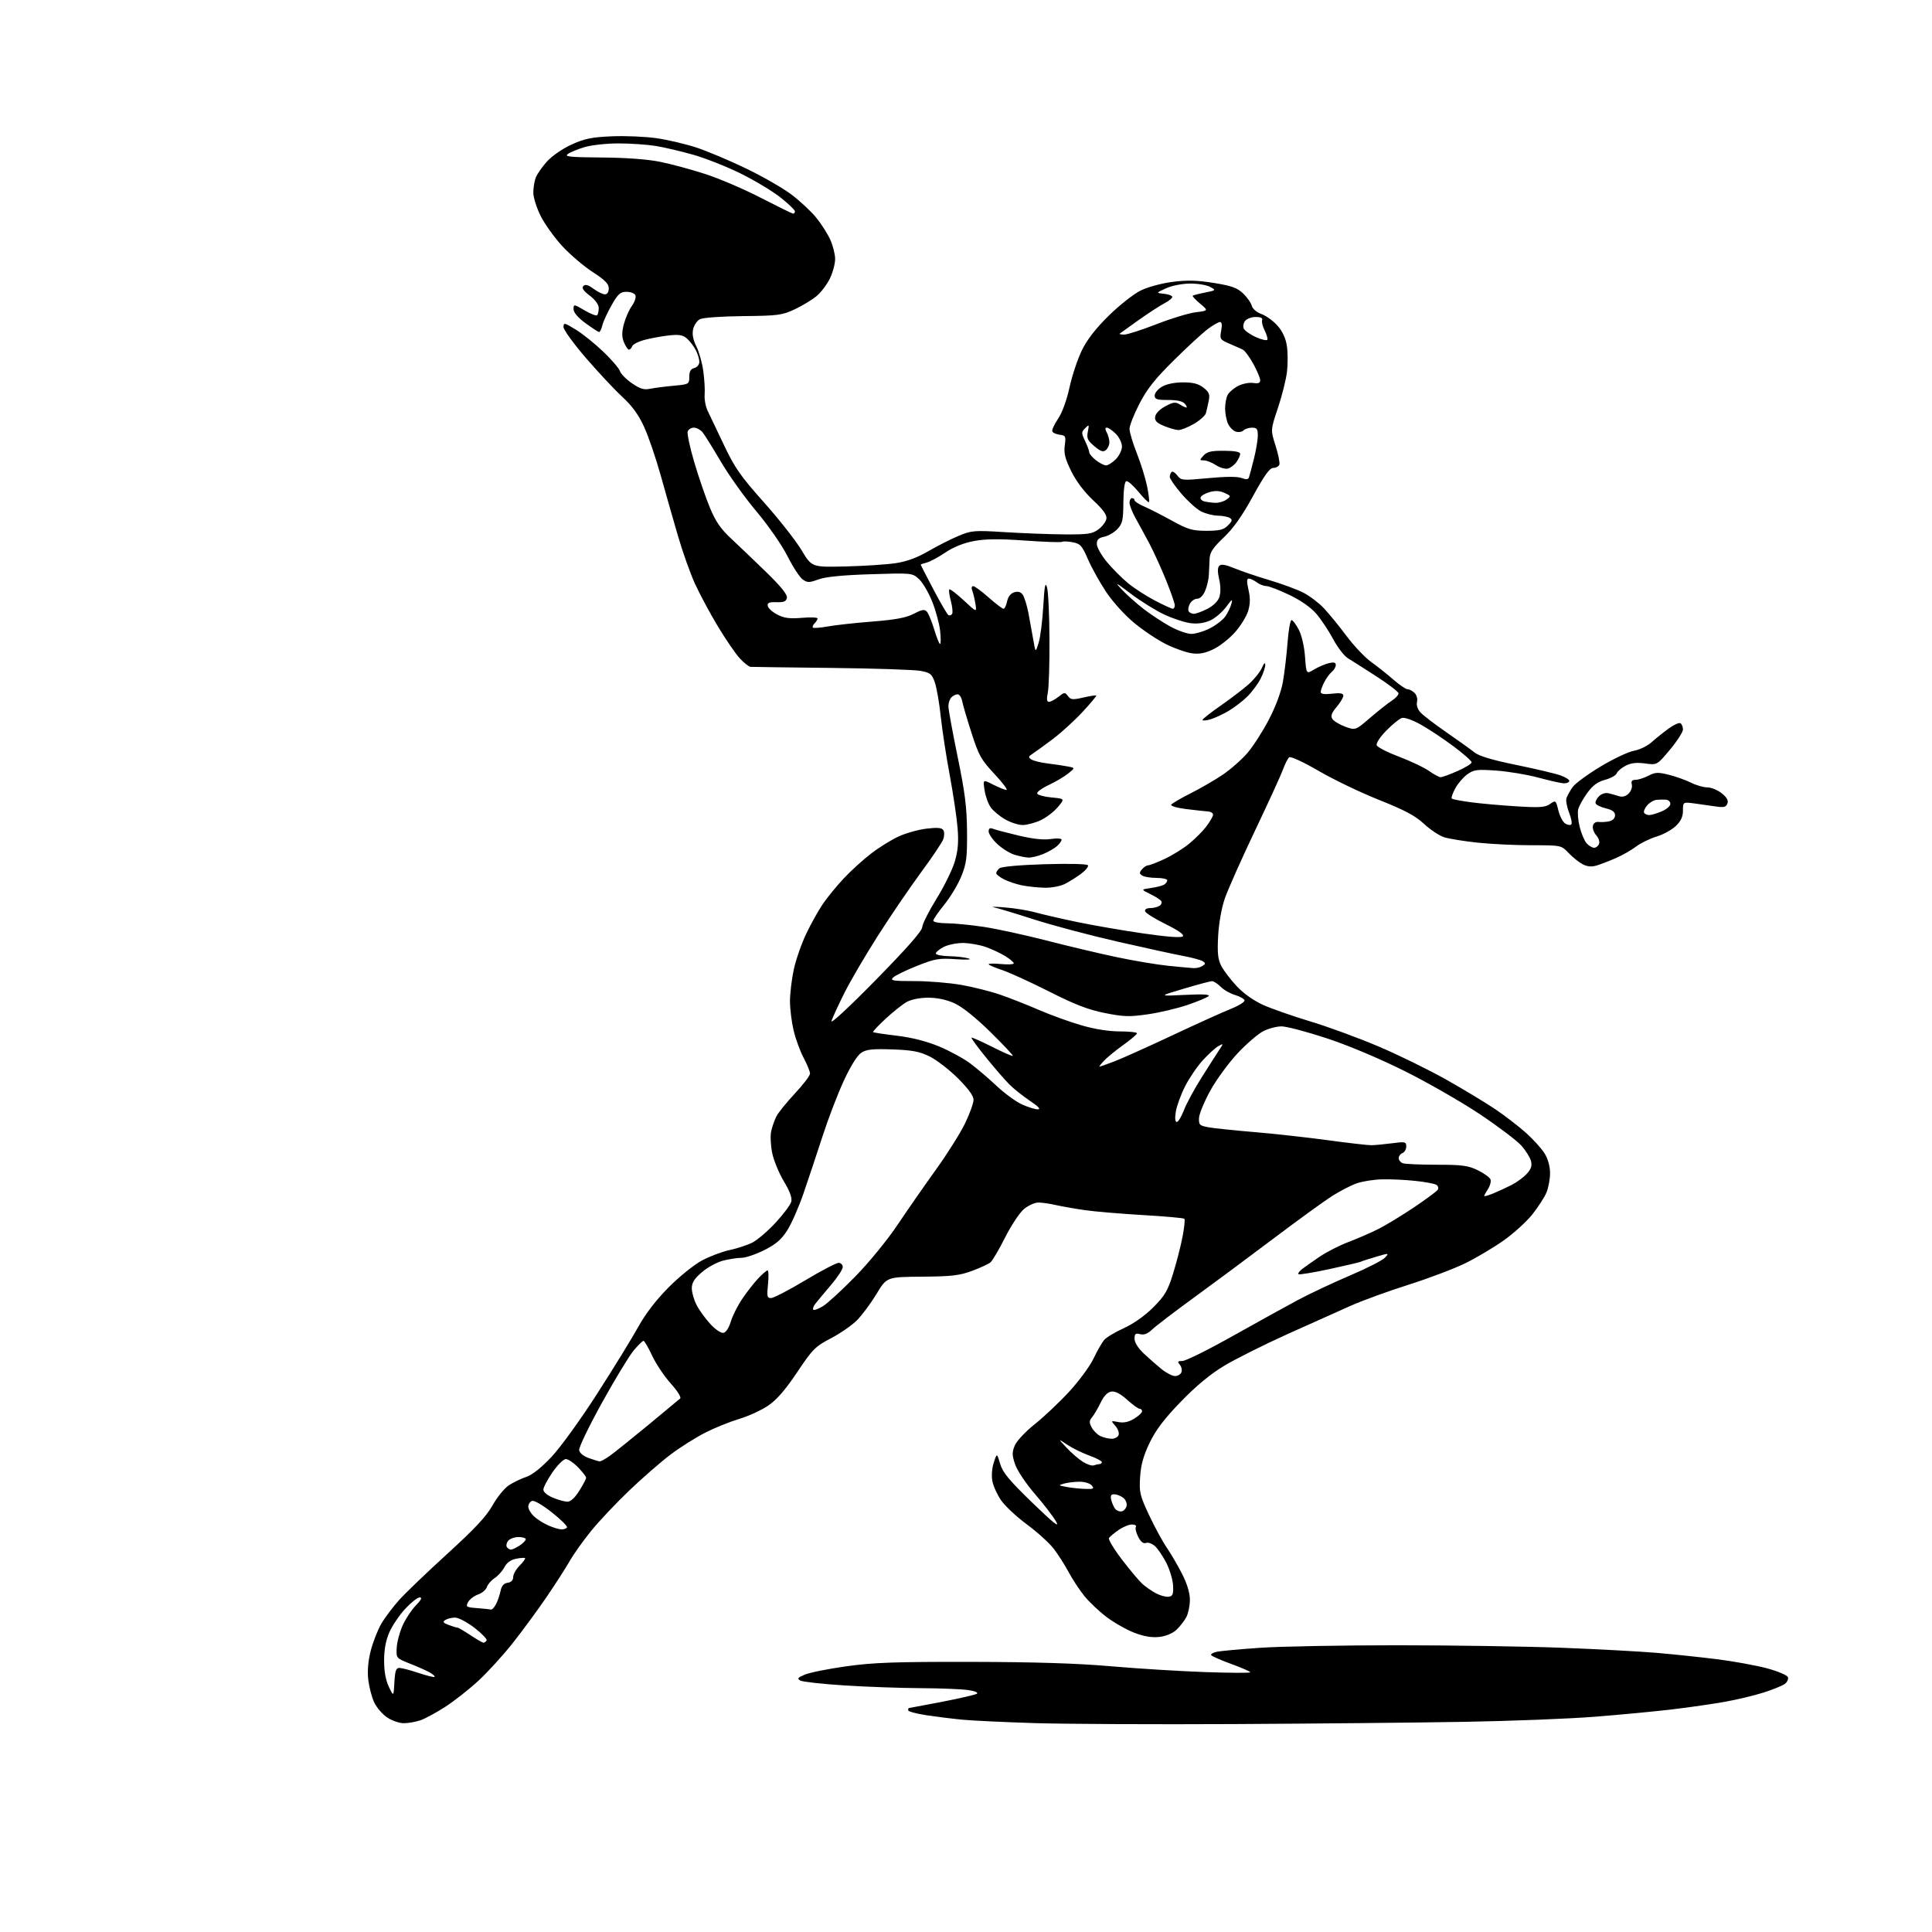 <?xml version="1.0" encoding="UTF-8" standalone="no"?>
<svg 
  version="1.1" 
  xmlns="http://www.w3.org/2000/svg" 
  xmlns:xlink="http://www.w3.org/1999/xlink" 
  xmlns:svg="http://www.w3.org/2000/svg"
  xmlns:rdf="http://www.w3.org/1999/02/22-rdf-syntax-ns#"
  xmlns:cc="http://creativecommons.org/ns#"
  xmlns:dc="http://purl.org/dc/elements/1.1/"
  viewBox="0 0 768 768"
  width="768"
  height="768"
>
<style>svg {background-color: white; }</style>"
<path stroke="none" fill="black" fill-rule="evenodd" d="M491.00,685.34C459.38,685.51 423.60,685.34 411.49,684.97C399.39,684.59 386.34,683.98 382.49,683.60C378.65,683.23 372.24,682.43 368.25,681.83C364.26,681.22 361.00,680.34 361.00,679.86C361.00,679.39 361.11,679.00 361.25,678.99C361.39,678.99 367.26,677.88 374.29,676.53C381.33,675.17 387.63,673.72 388.29,673.30C389.01,672.84 387.67,672.25 385.00,671.84C382.52,671.46 373.98,671.11 366.00,671.07C358.02,671.03 344.36,670.54 335.63,669.98C326.91,669.42 319.03,668.55 318.13,668.05C316.78,667.28 317.10,666.87 320.00,665.66C321.93,664.85 329.35,663.37 336.50,662.37C347.23,660.87 355.88,660.57 386.00,660.62C411.29,660.67 428.33,661.20 441.50,662.36C451.95,663.27 468.71,664.31 478.75,664.67C488.79,665.03 497.00,665.07 497.00,664.76C497.00,664.45 493.61,662.97 489.47,661.46C485.33,659.95 481.72,658.36 481.46,657.94C481.20,657.51 482.22,656.91 483.74,656.59C485.26,656.28 493.02,655.57 501.00,655.02C508.98,654.47 533.50,654.02 555.50,654.02C577.50,654.03 606.98,654.47 621.00,655.02C635.02,655.56 651.90,656.47 658.50,657.03C665.10,657.60 675.90,658.73 682.50,659.56C689.10,660.39 698.02,662.01 702.33,663.16C706.64,664.32 710.41,665.90 710.71,666.68C711.01,667.46 710.45,668.68 709.46,669.40C708.48,670.12 704.71,671.65 701.09,672.80C697.46,673.95 690.67,675.59 686.00,676.43C681.33,677.28 671.88,678.65 665.00,679.47C658.12,680.30 644.17,681.63 634.00,682.43C623.83,683.23 600.42,684.15 582.00,684.46C563.58,684.78 522.62,685.17 491.00,685.34zM160.50,685.00C158.74,685.00 155.77,683.97 153.90,682.71C152.03,681.46 149.72,678.78 148.76,676.76C147.81,674.74 146.75,670.69 146.40,667.76C145.99,664.23 146.32,660.31 147.38,656.15C148.27,652.70 150.16,647.88 151.59,645.44C153.01,643.01 156.23,638.74 158.73,635.95C161.23,633.17 169.86,624.91 177.89,617.59C188.80,607.65 193.34,602.79 195.80,598.39C197.61,595.15 200.54,591.56 202.30,590.41C204.06,589.26 207.16,587.77 209.18,587.10C211.51,586.34 215.20,583.41 219.21,579.16C222.77,575.38 230.78,564.31 237.42,553.96C243.94,543.81 251.26,531.90 253.69,527.50C256.56,522.30 260.78,516.80 265.74,511.79C269.99,507.50 275.89,502.74 279.04,501.06C282.15,499.40 287.13,497.53 290.10,496.90C293.07,496.27 297.11,494.94 299.08,493.94C301.05,492.95 305.21,489.38 308.33,486.02C311.44,482.65 314.24,478.89 314.55,477.66C314.93,476.16 313.96,473.52 311.60,469.60C309.67,466.40 307.59,461.34 306.97,458.37C306.36,455.39 306.16,451.51 306.55,449.73C306.93,447.95 307.87,445.27 308.64,443.77C309.40,442.27 312.72,438.16 316.02,434.64C319.31,431.12 322.00,427.58 322.00,426.77C322.00,425.96 320.86,423.15 319.46,420.52C318.06,417.89 316.27,412.98 315.47,409.62C314.68,406.25 314.03,401.02 314.03,398.00C314.03,394.98 314.70,389.36 315.51,385.53C316.32,381.69 318.54,375.28 320.44,371.28C322.34,367.28 325.36,361.87 327.15,359.26C328.94,356.64 332.68,352.08 335.45,349.13C338.23,346.17 343.08,341.76 346.24,339.33C349.40,336.89 354.35,333.81 357.25,332.49C360.15,331.16 365.15,329.77 368.36,329.39C372.70,328.88 374.41,329.04 375.01,330.02C375.46,330.74 375.42,332.40 374.92,333.70C374.43,335.01 370.47,340.90 366.12,346.79C361.78,352.68 354.13,363.90 349.14,371.72C344.14,379.54 338.07,389.89 335.66,394.72C333.24,399.55 330.93,404.57 330.52,405.88C330.10,407.25 337.59,400.31 348.14,389.55C360.51,376.94 366.53,370.10 366.60,368.56C366.65,367.32 369.21,362.22 372.29,357.25C375.37,352.28 378.64,345.59 379.57,342.40C380.83,338.06 381.11,334.66 380.65,329.04C380.31,324.89 378.89,315.43 377.51,308.00C376.12,300.57 374.53,290.14 373.96,284.81C373.40,279.48 372.35,273.41 371.62,271.31C370.44,267.91 369.84,267.41 365.90,266.68C363.48,266.23 347.55,265.70 330.50,265.51C313.45,265.32 298.97,265.13 298.33,265.08C297.69,265.04 295.79,263.54 294.12,261.75C292.45,259.96 288.51,254.22 285.37,249.00C282.23,243.78 278.14,236.15 276.27,232.06C274.40,227.97 271.36,219.42 269.51,213.06C267.65,206.70 264.57,195.88 262.65,189.00C260.73,182.12 257.75,173.43 256.04,169.69C253.83,164.86 251.28,161.35 247.31,157.69C244.22,154.83 237.72,147.88 232.85,142.23C227.98,136.58 224.00,131.07 224.00,129.99C224.00,128.17 224.38,128.25 228.91,131.04C231.61,132.70 236.51,136.64 239.79,139.78C243.08,142.93 246.06,146.40 246.42,147.50C246.77,148.60 248.91,150.78 251.18,152.34C254.40,154.57 255.96,155.05 258.39,154.55C260.10,154.20 264.31,153.66 267.75,153.34C273.89,152.78 274.00,152.71 274.00,149.79C274.00,147.65 274.56,146.67 276.00,146.29C277.13,145.99 278.00,144.93 278.00,143.83C278.00,142.77 277.37,140.68 276.60,139.20C275.83,137.71 274.29,135.66 273.16,134.65C271.57,133.20 270.06,132.91 266.31,133.29C263.66,133.56 259.33,134.33 256.68,134.99C254.03,135.65 251.62,136.82 251.32,137.60C251.03,138.37 250.44,139.00 250.01,139.00C249.59,139.00 248.71,137.70 248.05,136.12C247.15,133.94 247.13,132.18 247.99,128.87C248.61,126.47 250.03,123.23 251.14,121.68C252.25,120.13 252.91,118.22 252.61,117.43C252.31,116.64 250.75,116.00 249.10,116.00C246.58,116.00 245.70,116.78 243.15,121.25C241.50,124.14 239.84,127.74 239.47,129.25C239.09,130.76 238.49,131.99 238.14,131.98C237.79,131.96 235.36,130.38 232.75,128.47C229.72,126.24 228.00,124.23 228.00,122.90C228.00,120.85 228.09,120.86 232.37,123.37C234.77,124.78 237.02,125.65 237.37,125.30C237.72,124.95 238.00,123.67 238.00,122.45C238.00,121.09 236.63,119.19 234.42,117.50C231.85,115.55 231.14,114.46 231.91,113.69C232.68,112.92 233.83,113.24 235.95,114.81C237.58,116.01 239.61,117.00 240.46,117.00C241.41,117.00 242.00,116.10 242.00,114.64C242.00,112.84 240.49,111.30 235.62,108.15C232.11,105.88 226.70,101.28 223.59,97.92C220.48,94.56 216.60,89.17 214.97,85.94C213.34,82.70 212.00,78.50 212.00,76.59C212.00,74.69 212.43,72.00 212.96,70.62C213.48,69.24 215.50,66.34 217.44,64.19C219.46,61.97 223.67,59.06 227.24,57.44C232.38,55.11 235.24,54.53 243.24,54.18C248.60,53.96 256.63,54.30 261.08,54.95C265.53,55.60 272.62,57.27 276.84,58.65C281.05,60.04 289.90,63.76 296.50,66.94C303.10,70.11 311.25,74.79 314.62,77.34C317.98,79.88 322.38,83.98 324.39,86.44C326.41,88.89 328.93,92.84 330.01,95.20C331.08,97.57 331.97,101.05 331.98,102.93C331.99,104.82 331.06,108.30 329.92,110.66C328.78,113.02 326.42,116.16 324.67,117.64C322.93,119.11 319.02,121.49 316.00,122.91C310.90,125.31 309.39,125.51 295.36,125.66C286.71,125.75 279.35,126.28 278.19,126.90C277.07,127.50 275.87,129.30 275.52,130.91C275.09,132.88 275.51,135.09 276.81,137.67C277.87,139.78 279.11,144.20 279.57,147.50C280.02,150.80 280.27,155.02 280.11,156.87C279.95,158.73 280.50,161.65 281.33,163.37C282.17,165.09 285.09,171.22 287.83,177.00C292.07,185.96 294.39,189.28 303.65,199.66C309.62,206.35 316.34,214.90 318.60,218.66C322.69,225.50 322.69,225.50 336.10,225.17C343.47,224.99 352.43,224.41 356.00,223.88C360.45,223.21 364.55,221.71 369.00,219.12C372.57,217.04 377.97,214.31 381.00,213.04C386.20,210.86 387.19,210.78 399.50,211.54C406.65,211.99 417.31,212.39 423.18,212.43C432.53,212.49 434.21,212.24 436.68,210.40C438.23,209.24 439.64,207.35 439.82,206.18C440.04,204.68 438.51,202.56 434.55,198.87C431.04,195.60 427.81,191.32 425.85,187.34C423.40,182.37 422.85,180.17 423.26,177.07C423.76,173.40 423.61,173.09 421.22,172.81C419.81,172.64 418.50,172.02 418.30,171.43C418.11,170.84 419.15,168.59 420.62,166.43C422.23,164.06 424.03,159.11 425.15,154.00C426.17,149.32 428.39,142.67 430.08,139.21C432.18,134.94 435.62,130.51 440.81,125.42C445.01,121.30 450.71,116.82 453.47,115.47C456.31,114.08 461.85,112.59 466.17,112.04C471.93,111.31 476.00,111.42 482.56,112.48C489.62,113.62 491.83,114.42 494.18,116.67C495.77,118.20 497.31,120.39 497.60,121.54C497.91,122.77 499.52,124.15 501.50,124.86C503.35,125.53 506.21,127.62 507.86,129.50C509.83,131.73 511.11,134.52 511.56,137.55C511.94,140.10 511.96,144.70 511.60,147.79C511.23,150.87 509.61,157.34 508.00,162.16C505.06,170.93 505.06,170.93 507.06,177.18C508.15,180.61 508.83,184.00 508.56,184.71C508.29,185.42 507.20,186.00 506.14,186.00C504.72,186.00 502.60,188.96 498.06,197.25C493.75,205.12 490.26,210.05 486.45,213.66C482.15,217.74 480.96,219.54 480.83,222.16C480.73,224.00 480.60,226.86 480.54,228.53C480.48,230.19 479.83,233.01 479.09,234.78C478.27,236.76 477.05,238.00 475.91,238.00C474.90,238.00 473.58,238.91 472.99,240.02C472.39,241.13 472.18,242.48 472.51,243.02C472.85,243.56 473.78,244.00 474.60,244.00C475.41,244.00 477.82,243.11 479.95,242.03C482.31,240.82 484.17,238.99 484.72,237.33C485.28,235.65 485.25,232.94 484.64,230.28C483.96,227.31 483.98,225.62 484.71,224.89C485.44,224.16 487.22,224.45 490.63,225.87C493.31,226.99 499.55,229.11 504.50,230.58C509.45,232.05 515.52,234.28 518.00,235.54C520.48,236.80 524.14,239.55 526.15,241.66C528.16,243.77 532.23,248.74 535.18,252.70C538.13,256.65 542.56,261.34 545.02,263.11C547.49,264.88 551.48,268.05 553.89,270.16C556.31,272.27 558.86,274.00 559.57,274.00C560.28,274.00 561.52,274.67 562.34,275.48C563.16,276.30 563.58,277.88 563.29,279.02C562.97,280.24 563.50,281.91 564.62,283.16C565.66,284.31 570.33,287.90 575.00,291.12C579.67,294.35 584.69,297.94 586.14,299.11C587.94,300.55 593.21,302.13 602.64,304.05C610.26,305.61 618.22,307.49 620.32,308.23C622.43,308.97 624.00,310.01 623.82,310.54C623.65,311.07 622.60,311.45 621.50,311.38C620.40,311.32 615.90,310.29 611.50,309.11C607.10,307.92 599.61,306.67 594.85,306.33C587.13,305.78 585.89,305.94 583.30,307.79C581.70,308.93 579.54,311.45 578.49,313.39C577.44,315.33 576.82,317.15 577.10,317.44C577.39,317.72 580.74,318.38 584.56,318.89C588.38,319.41 596.53,320.14 602.68,320.52C612.10,321.10 614.22,320.96 616.16,319.60C618.41,318.02 618.47,318.07 619.47,322.15C620.04,324.44 621.27,326.79 622.20,327.37C623.14,327.95 624.22,328.11 624.61,327.73C625.00,327.34 624.59,325.19 623.71,322.95C622.83,320.71 622.38,318.11 622.72,317.19C623.05,316.26 624.13,314.34 625.11,312.92C626.09,311.50 631.08,307.82 636.20,304.74C641.31,301.66 647.30,298.83 649.50,298.45C651.70,298.07 654.85,296.55 656.50,295.07C658.15,293.59 661.19,291.15 663.26,289.64C665.32,288.13 667.46,287.17 668.01,287.50C668.55,287.84 669.00,288.95 669.00,289.97C669.00,290.99 666.68,294.60 663.85,297.99C658.70,304.15 658.70,304.15 653.96,303.49C650.57,303.03 648.35,303.28 646.23,304.38C644.58,305.23 642.99,306.59 642.67,307.41C642.36,308.23 640.27,309.39 638.02,309.99C635.05,310.79 633.13,312.21 630.94,315.24C629.29,317.51 627.68,320.43 627.36,321.71C627.04,322.99 627.31,326.17 627.96,328.77C628.62,331.37 629.86,334.29 630.73,335.25C631.60,336.21 632.93,337.00 633.69,337.00C634.44,337.00 635.33,336.31 635.65,335.46C635.98,334.62 635.47,333.08 634.53,332.04C633.59,331.00 632.99,329.33 633.20,328.32C633.43,327.19 634.32,326.59 635.54,326.74C636.62,326.87 638.51,326.75 639.75,326.47C641.11,326.16 642.00,325.21 642.00,324.08C642.00,322.74 640.95,321.95 638.33,321.33C636.31,320.85 634.49,319.96 634.28,319.35C634.08,318.73 634.68,317.47 635.61,316.53C636.60,315.54 638.19,315.04 639.41,315.33C640.56,315.61 642.45,316.13 643.60,316.50C644.96,316.92 646.31,316.55 647.43,315.43C648.38,314.48 648.94,312.87 648.67,311.85C648.32,310.52 648.73,310.00 650.14,310.00C651.22,310.00 653.52,309.26 655.26,308.37C658.00,306.95 659.09,306.90 663.46,308.00C666.23,308.70 670.17,310.11 672.21,311.13C674.25,312.16 677.18,313.00 678.71,313.00C680.24,313.01 682.81,314.06 684.42,315.35C686.46,316.98 687.14,318.20 686.67,319.43C686.13,320.81 685.22,321.06 682.25,320.61C680.19,320.31 676.36,319.77 673.75,319.41C669.00,318.77 669.00,318.77 669.00,322.20C669.00,324.67 668.20,326.40 666.14,328.37C664.56,329.88 661.12,331.76 658.48,332.56C655.85,333.35 652.21,335.13 650.39,336.51C648.58,337.90 644.93,339.97 642.30,341.12C639.66,342.27 636.21,343.60 634.63,344.07C632.66,344.66 630.94,344.50 629.13,343.55C627.68,342.80 625.18,340.79 623.56,339.09C620.63,336.00 620.63,336.00 608.77,336.00C602.25,336.00 592.55,335.53 587.21,334.95C581.87,334.38 575.95,333.42 574.06,332.81C572.16,332.21 568.56,329.82 566.06,327.49C562.57,324.26 558.37,322.03 548.23,317.99C540.93,315.09 530.13,309.91 524.23,306.47C518.01,302.86 513.07,300.58 512.47,301.05C511.91,301.50 510.84,303.59 510.09,305.69C509.35,307.78 504.32,318.77 498.93,330.09C493.54,341.42 488.13,353.57 486.91,357.09C485.58,360.93 484.51,366.93 484.23,372.08C483.87,378.90 484.12,381.34 485.49,383.99C486.44,385.82 489.20,389.44 491.62,392.03C494.34,394.93 498.38,397.79 502.15,399.49C505.51,401.00 514.03,403.97 521.08,406.10C528.12,408.22 540.32,412.71 548.19,416.07C556.06,419.42 568.12,425.34 574.99,429.21C581.85,433.09 590.63,438.39 594.49,440.99C598.34,443.60 603.84,447.84 606.70,450.41C609.55,452.98 612.85,456.64 614.03,458.55C615.35,460.69 616.17,463.66 616.17,466.34C616.17,468.72 615.52,472.20 614.73,474.08C613.93,475.96 611.42,479.85 609.14,482.73C606.86,485.60 601.73,490.27 597.74,493.09C593.76,495.92 586.90,499.99 582.50,502.15C578.10,504.31 567.98,508.14 560.00,510.67C552.02,513.19 541.67,516.96 537.00,519.03C532.33,521.10 520.89,526.23 511.59,530.42C502.29,534.62 491.02,540.27 486.54,542.98C481.08,546.27 475.42,550.97 469.38,557.21C462.81,564.00 459.45,568.43 457.00,573.52C454.54,578.63 453.53,582.27 453.21,587.13C452.82,593.22 453.11,594.44 456.79,602.30C459.00,607.00 462.16,612.82 463.82,615.24C465.48,617.66 468.23,622.36 469.92,625.69C471.90,629.58 473.00,633.24 473.00,635.92C473.00,638.22 472.37,641.31 471.60,642.80C470.82,644.28 469.05,646.56 467.66,647.87C466.10,649.32 463.47,650.41 460.81,650.71C457.88,651.03 454.74,650.51 451.00,649.08C447.98,647.93 443.02,645.14 440.00,642.88C436.98,640.61 432.93,636.79 431.00,634.38C429.07,631.97 426.25,627.67 424.73,624.82C423.20,621.97 420.54,617.80 418.81,615.57C417.08,613.33 412.32,609.02 408.23,606.00C404.14,602.98 399.53,598.67 397.98,596.44C396.43,594.20 394.85,590.74 394.48,588.75C394.08,586.64 394.32,583.56 395.05,581.35C396.30,577.57 396.30,577.57 397.57,581.88C398.60,585.35 401.12,588.40 410.37,597.35C418.74,605.45 421.33,607.51 419.84,604.89C418.72,602.91 414.92,597.96 411.41,593.89C407.86,589.79 404.36,584.57 403.54,582.15C402.28,578.46 402.26,577.32 403.40,574.59C404.15,572.79 407.64,569.07 411.35,566.12C414.99,563.22 421.14,557.41 425.02,553.20C428.90,548.99 433.26,543.06 434.71,540.02C436.16,536.98 438.05,533.67 438.92,532.65C439.79,531.63 443.31,529.52 446.75,527.96C450.60,526.21 455.09,523.04 458.41,519.72C463.02,515.11 464.17,513.16 466.28,506.41C467.63,502.06 469.33,495.47 470.05,491.76C470.77,488.06 471.11,484.78 470.81,484.48C470.51,484.18 463.12,483.51 454.38,483.01C445.65,482.50 435.23,481.62 431.23,481.05C427.24,480.47 422.06,479.56 419.73,479.03C417.40,478.49 414.30,478.04 412.83,478.02C411.36,478.01 408.74,479.19 407.02,480.64C405.29,482.09 401.92,487.18 399.53,491.94C397.13,496.71 394.53,501.15 393.73,501.81C392.93,502.47 389.63,504.00 386.39,505.20C381.44,507.04 378.26,507.41 366.50,507.50C352.50,507.61 352.50,507.61 348.42,514.37C346.18,518.08 342.69,522.78 340.67,524.81C338.66,526.84 333.98,530.08 330.29,532.00C324.09,535.23 323.05,536.27 316.87,545.50C312.14,552.56 308.76,556.45 305.34,558.77C302.68,560.57 297.52,562.94 293.87,564.03C290.23,565.12 284.15,567.57 280.37,569.49C276.59,571.40 270.37,575.33 266.54,578.22C262.71,581.11 255.34,587.53 250.15,592.49C244.97,597.44 238.16,604.65 235.03,608.50C231.90,612.35 228.06,617.75 226.49,620.50C224.93,623.25 220.73,629.77 217.16,635.00C213.58,640.23 207.56,648.43 203.76,653.22C199.97,658.02 193.86,664.72 190.18,668.12C186.51,671.51 180.57,676.18 177.00,678.49C173.43,680.80 168.97,683.21 167.10,683.85C165.23,684.48 162.26,685.00 160.50,685.00zM156.78,668.75C157.04,664.12 157.43,663.00 158.80,663.02C159.73,663.04 163.16,663.94 166.41,665.03C169.67,666.12 172.52,666.82 172.75,666.58C172.98,666.35 172.12,665.56 170.84,664.83C169.55,664.10 166.03,662.53 163.00,661.34C157.53,659.18 157.50,659.15 157.69,655.13C157.79,652.90 158.82,648.93 159.99,646.29C161.15,643.66 163.52,640.04 165.25,638.25C167.46,635.97 167.93,635.00 166.82,635.00C165.96,635.00 163.38,637.04 161.08,639.53C158.78,642.02 155.96,646.18 154.81,648.78C153.39,651.97 152.70,655.61 152.69,660.00C152.68,664.34 153.30,667.83 154.56,670.50C156.46,674.50 156.46,674.50 156.78,668.75zM192.19,653.00C192.57,653.00 193.13,652.60 193.43,652.11C193.73,651.63 191.58,649.38 188.65,647.11C185.71,644.85 182.23,643.01 180.91,643.02C179.58,643.02 177.84,643.45 177.03,643.96C175.86,644.70 176.12,645.10 178.35,645.94C179.88,646.52 181.44,647.00 181.82,647.00C182.19,647.01 184.53,648.35 187.00,650.00C189.47,651.65 191.81,652.99 192.19,653.00zM195.21,639.82C195.61,639.92 196.47,638.99 197.14,637.75C197.80,636.51 198.62,634.15 198.96,632.50C199.39,630.41 200.24,629.40 201.79,629.18C203.22,628.97 204.00,628.16 204.00,626.88C204.00,625.80 205.15,623.76 206.56,622.35C207.97,620.94 208.94,619.61 208.72,619.39C208.50,619.17 206.88,619.27 205.12,619.63C203.03,620.04 201.43,621.21 200.51,622.99C199.73,624.48 197.99,626.43 196.63,627.32C195.27,628.22 193.87,629.82 193.53,630.89C193.20,631.96 191.62,633.28 190.04,633.84C188.45,634.39 186.67,635.75 186.07,636.87C185.06,638.75 185.32,638.92 189.74,639.26C192.36,639.47 194.82,639.72 195.21,639.82zM464.50,634.73C466.17,634.54 466.47,633.83 466.32,630.36C466.22,628.08 465.03,624.03 463.68,621.36C462.32,618.69 460.28,615.66 459.15,614.63C458.01,613.60 456.39,613.02 455.55,613.34C454.52,613.74 453.50,612.93 452.47,610.94C451.62,609.29 451.19,607.50 451.52,606.97C451.85,606.44 451.15,606.00 449.96,606.00C448.78,606.00 446.39,606.99 444.65,608.20C442.92,609.41 441.20,610.84 440.84,611.37C440.47,611.91 442.78,615.75 445.97,619.92C449.16,624.09 452.83,628.46 454.13,629.63C455.43,630.80 457.85,632.48 459.50,633.36C461.15,634.24 463.40,634.86 464.50,634.73zM203.09,616.00C203.63,616.00 205.18,615.27 206.54,614.38C207.89,613.50 209.00,612.37 209.00,611.88C209.00,611.40 207.71,611.00 206.12,611.00C204.54,611.00 202.70,611.66 202.04,612.46C201.37,613.26 201.12,614.38 201.47,614.96C201.83,615.53 202.56,616.00 203.09,616.00zM223.19,607.96C224.12,607.98 225.11,607.63 225.39,607.18C225.66,606.73 222.98,604.05 219.41,601.23C215.61,598.22 212.32,596.32 211.46,596.65C210.66,596.96 210.00,597.99 210.00,598.93C210.00,599.88 211.02,601.61 212.26,602.77C213.50,603.94 216.09,605.57 218.01,606.41C219.93,607.24 222.26,607.94 223.19,607.96zM445.90,600.78C446.77,600.61 447.64,599.61 447.85,598.55C448.05,597.50 447.41,596.04 446.42,595.32C445.43,594.59 443.85,594.00 442.90,594.00C441.63,594.00 441.33,594.58 441.74,596.25C442.04,597.49 442.74,599.08 443.30,599.79C443.86,600.50 445.03,600.95 445.90,600.78zM225.50,596.95C226.80,596.98 228.46,595.48 230.25,592.64C231.76,590.25 233.00,587.91 233.00,587.44C233.00,586.98 231.56,585.11 229.80,583.30C228.05,581.48 225.85,580.00 224.93,580.00C224.00,580.00 221.61,582.37 219.62,585.26C217.63,588.15 216.00,591.25 216.00,592.15C216.00,593.10 217.58,594.44 219.75,595.34C221.81,596.20 224.40,596.92 225.50,596.95zM431.37,591.87C434.71,591.98 435.07,591.79 434.00,590.50C433.31,589.66 431.15,589.01 429.13,589.01C427.13,589.02 424.38,589.35 423.00,589.74C420.62,590.41 420.67,590.48 424.00,591.09C425.93,591.45 429.24,591.80 431.37,591.87zM434.83,582.50C435.56,582.23 436.58,582.00 437.08,582.00C437.59,582.00 438.00,581.64 438.00,581.20C438.00,580.76 435.74,579.58 432.98,578.59C430.22,577.60 426.28,575.66 424.23,574.29C420.50,571.79 420.50,571.79 424.00,575.52C425.93,577.57 428.85,580.09 430.50,581.12C432.15,582.16 434.10,582.78 434.83,582.50zM238.35,580.92C238.81,580.97 240.61,579.99 242.35,578.76C244.08,577.53 250.90,572.06 257.50,566.62C264.10,561.17 269.90,556.35 270.39,555.91C270.89,555.47 269.21,552.80 266.61,549.92C264.04,547.06 260.72,542.09 259.22,538.87C257.72,535.65 256.19,533.02 255.81,533.01C255.43,533.00 253.66,534.73 251.88,536.85C250.11,538.96 244.45,548.30 239.30,557.60C234.16,566.89 230.07,575.36 230.22,576.42C230.39,577.57 231.88,578.83 234.00,579.59C235.93,580.28 237.88,580.88 238.35,580.92zM441.78,571.93C443.04,571.97 444.33,571.31 444.65,570.46C444.98,569.62 444.40,567.97 443.37,566.81C441.51,564.70 441.51,564.70 444.58,565.29C446.70,565.70 448.66,565.28 450.83,563.96C452.57,562.90 454.00,561.57 454.00,561.01C454.00,560.46 453.55,560.00 453.00,560.00C452.45,560.00 450.22,558.39 448.05,556.42C445.41,554.04 443.32,552.96 441.80,553.17C440.25,553.39 438.84,554.85 437.50,557.62C436.40,559.88 434.87,562.48 434.10,563.40C432.95,564.77 432.93,565.49 433.96,567.43C434.66,568.73 436.19,570.26 437.36,570.83C438.54,571.40 440.53,571.90 441.78,571.93zM467.11,547.00C468.18,547.00 469.32,546.32 469.64,545.49C469.96,544.66 469.67,543.31 468.99,542.49C467.96,541.24 468.13,541.00 470.06,541.00C471.33,541.00 480.27,536.56 489.93,531.14C499.59,525.72 511.32,519.24 516.00,516.74C520.67,514.24 529.98,509.87 536.67,507.02C543.36,504.17 549.61,500.98 550.56,499.93C552.26,498.06 552.19,498.05 546.90,499.62C543.93,500.49 541.23,501.37 540.91,501.57C540.58,501.76 535.00,503.07 528.50,504.48C522.01,505.88 516.46,506.79 516.17,506.51C515.88,506.22 516.51,505.31 517.57,504.49C518.63,503.68 521.79,501.45 524.59,499.55C527.40,497.65 532.59,495.01 536.13,493.68C539.67,492.34 545.03,490.01 548.04,488.48C551.04,486.96 557.40,483.09 562.18,479.88C566.95,476.67 571.17,473.54 571.55,472.91C571.94,472.29 571.67,471.41 570.96,470.97C570.24,470.53 566.47,469.83 562.58,469.42C558.68,469.00 552.78,468.72 549.46,468.80C546.15,468.88 541.55,469.60 539.26,470.41C536.97,471.22 532.53,473.52 529.39,475.53C526.26,477.53 515.84,485.10 506.23,492.34C496.63,499.58 482.44,510.12 474.68,515.76C466.93,521.40 459.44,527.12 458.03,528.47C456.24,530.19 454.78,530.76 453.23,530.35C451.38,529.87 451.00,530.18 451.00,532.18C451.00,533.68 452.43,535.93 454.75,538.12C456.81,540.06 460.00,542.85 461.83,544.32C463.66,545.79 466.03,547.00 467.11,547.00zM287.60,529.83C288.58,529.64 289.79,527.78 290.49,525.40C291.16,523.14 293.18,519.09 295.00,516.40C296.81,513.70 299.66,510.04 301.34,508.25C303.02,506.46 304.72,505.00 305.12,505.00C305.53,505.00 305.60,507.48 305.29,510.50C304.79,515.33 304.94,516.00 306.51,516.00C307.49,516.00 313.56,512.85 320.00,509.00C326.44,505.15 332.45,502.00 333.35,502.00C334.26,502.00 335.00,502.75 335.00,503.67C335.00,504.59 332.86,507.85 330.24,510.92C327.62,513.99 324.86,517.30 324.10,518.27C323.34,519.25 322.98,520.31 323.30,520.64C323.63,520.96 325.38,520.31 327.20,519.18C329.01,518.06 334.82,512.72 340.09,507.32C345.45,501.84 352.79,492.86 356.71,487.00C360.58,481.23 367.46,471.32 372.01,465.00C376.56,458.68 381.79,450.36 383.64,446.53C385.49,442.69 387.00,438.49 387.00,437.19C387.00,435.61 384.91,432.74 380.75,428.60C377.31,425.18 372.25,421.28 369.50,419.94C365.48,417.98 362.59,417.43 354.72,417.16C346.82,416.88 344.44,417.14 342.37,418.49C340.78,419.53 338.14,423.76 335.45,429.55C333.06,434.70 329.24,444.67 326.96,451.71C324.68,458.74 321.27,468.97 319.39,474.43C317.52,479.89 314.60,486.51 312.91,489.14C310.58,492.78 308.39,494.65 303.76,496.96C300.42,498.63 296.38,500.00 294.78,500.00C293.19,500.00 289.91,500.50 287.50,501.10C285.09,501.71 281.29,503.77 279.06,505.68C276.01,508.29 275.00,509.89 275.00,512.12C275.00,513.75 275.86,516.75 276.92,518.79C277.97,520.83 280.43,524.22 282.38,526.33C284.39,528.51 286.64,530.02 287.60,529.83zM593.75,474.34C595.81,473.48 599.08,471.97 601.00,470.98C602.92,470.00 605.57,468.05 606.87,466.65C608.62,464.78 609.08,463.45 608.61,461.57C608.26,460.18 606.56,457.43 604.83,455.46C603.11,453.50 595.65,447.85 588.26,442.91C580.88,437.98 567.28,430.19 558.05,425.61C547.96,420.60 535.63,415.43 527.11,412.64C519.33,410.09 511.37,408.00 509.44,408.00C507.50,408.00 504.23,408.86 502.16,409.92C500.09,410.98 495.49,414.94 491.95,418.72C488.40,422.51 483.53,429.17 481.12,433.53C478.72,437.89 476.69,442.80 476.62,444.44C476.51,447.16 476.85,447.48 480.50,448.13C482.70,448.52 490.80,449.37 498.50,450.01C506.20,450.65 519.25,452.09 527.50,453.21C535.75,454.33 543.62,455.24 545.00,455.24C546.38,455.24 550.09,454.89 553.25,454.48C558.61,453.77 559.00,453.86 559.00,455.75C559.00,456.87 558.33,458.05 557.50,458.36C556.67,458.68 556.00,459.58 556.00,460.36C556.00,461.15 556.71,462.06 557.58,462.39C558.45,462.73 564.51,463.00 571.06,463.00C581.24,463.00 583.59,463.31 587.44,465.18C589.90,466.38 592.18,468.02 592.49,468.82C592.79,469.62 592.36,471.33 591.52,472.61C590.69,473.88 590.00,475.15 590.00,475.41C590.00,475.68 591.69,475.20 593.75,474.34zM467.79,446.00C468.36,446.00 469.64,443.90 470.62,441.34C471.59,438.77 474.69,433.04 477.49,428.59C480.29,424.14 483.45,419.20 484.51,417.60C486.42,414.72 486.42,414.71 484.40,415.79C483.29,416.38 480.52,418.89 478.24,421.35C475.97,423.82 472.75,428.54 471.08,431.84C469.41,435.14 467.75,439.68 467.40,441.92C466.98,444.51 467.13,446.00 467.79,446.00zM412.49,440.98C413.85,440.99 412.88,439.92 409.39,437.58C406.60,435.69 402.91,432.76 401.21,431.05C399.50,429.35 395.35,424.55 391.98,420.39C388.60,416.23 385.99,412.67 386.18,412.49C386.36,412.30 390.05,413.94 394.38,416.12C398.70,418.31 402.40,419.93 402.61,419.73C402.81,419.52 398.77,415.22 393.63,410.18C387.75,404.42 382.47,400.19 379.39,398.81C376.26,397.39 372.52,396.60 369.00,396.60C365.76,396.60 362.27,397.28 360.50,398.26C358.85,399.17 355.06,402.18 352.07,404.94C349.08,407.71 346.83,410.12 347.07,410.30C347.31,410.48 351.60,411.13 356.62,411.73C362.55,412.45 368.40,413.94 373.32,415.99C377.49,417.73 383.06,420.76 385.70,422.74C388.34,424.72 393.07,428.75 396.21,431.70C399.35,434.65 403.85,437.94 406.21,439.01C408.57,440.08 411.39,440.97 412.49,440.98zM437.08,424.00C437.31,424.00 439.95,423.07 442.94,421.93C445.94,420.79 456.29,416.14 465.94,411.60C475.60,407.06 486.11,402.31 489.29,401.04C492.47,399.77 494.91,398.24 494.71,397.63C494.51,397.02 492.79,396.06 490.90,395.51C489.00,394.95 486.45,393.49 485.23,392.25C484.00,391.01 482.44,390.01 481.75,390.03C481.06,390.05 476.00,391.40 470.50,393.04C460.50,396.01 460.50,396.01 470.97,395.49C477.99,395.13 481.11,395.29 480.43,395.97C479.88,396.52 476.11,398.10 472.05,399.48C468.00,400.86 460.90,402.54 456.27,403.20C448.99,404.26 446.69,404.19 439.18,402.69C432.55,401.37 427.31,399.34 417.00,394.13C409.57,390.37 401.14,386.52 398.25,385.57C395.36,384.62 393.00,383.59 393.00,383.29C393.00,382.99 395.25,382.96 398.00,383.23C400.75,383.49 403.00,383.36 403.00,382.93C403.00,382.51 401.49,381.23 399.64,380.09C397.79,378.94 394.30,377.31 391.89,376.45C389.48,375.60 385.42,374.88 382.88,374.85C380.35,374.83 376.86,375.54 375.13,376.43C373.41,377.32 372.00,378.49 372.00,379.03C372.00,379.56 374.36,380.04 377.25,380.10C380.14,380.15 383.62,380.56 385.00,381.00C386.48,381.48 384.43,381.60 380.00,381.30C373.25,380.83 371.70,381.10 364.50,383.96C360.10,385.71 355.84,387.78 355.04,388.57C353.76,389.81 354.88,390.00 363.54,390.00C369.02,390.00 377.37,390.68 382.09,391.51C386.82,392.34 393.80,394.09 397.59,395.40C401.39,396.71 408.32,399.44 413.00,401.47C417.68,403.49 425.26,406.24 429.86,407.57C435.12,409.10 440.78,410.00 445.11,410.00C448.90,410.00 451.99,410.34 451.98,410.75C451.97,411.16 449.51,413.26 446.51,415.40C443.51,417.55 440.07,420.36 438.86,421.65C437.64,422.94 436.84,424.00 437.08,424.00zM474.50,384.85C475.60,384.91 477.18,384.53 478.00,383.98C479.27,383.15 479.29,382.86 478.11,382.10C477.34,381.61 473.96,380.69 470.61,380.06C467.25,379.44 455.50,376.88 444.50,374.37C433.50,371.87 418.43,367.87 411.00,365.48C403.57,363.09 396.38,360.91 395.00,360.65C393.62,360.38 395.65,360.41 399.50,360.72C403.35,361.02 408.75,361.90 411.50,362.67C414.25,363.44 421.68,365.15 428.00,366.48C434.32,367.80 446.18,369.86 454.35,371.04C464.10,372.45 469.55,372.85 470.19,372.21C470.84,371.56 468.49,369.90 463.37,367.36C459.07,365.24 455.39,362.94 455.19,362.25C454.98,361.51 455.78,360.99 457.17,360.98C458.45,360.98 460.12,360.58 460.88,360.10C461.64,359.62 461.98,358.78 461.64,358.23C461.31,357.69 459.34,356.42 457.27,355.41C453.50,353.57 453.50,353.57 457.50,353.00C459.70,352.69 462.06,352.08 462.75,351.66C463.44,351.23 464.00,350.46 464.00,349.94C464.00,349.42 462.09,348.99 459.75,348.98C457.41,348.98 454.85,348.56 454.06,348.06C452.87,347.31 452.85,346.88 453.94,345.58C454.66,344.71 455.75,344.00 456.37,343.99C456.99,343.98 459.96,342.84 462.96,341.44C465.96,340.04 470.35,337.32 472.71,335.38C475.07,333.45 478.09,330.43 479.42,328.68C480.75,326.93 481.99,324.88 482.17,324.12C482.38,323.27 481.55,322.68 480.00,322.55C478.62,322.44 474.69,322.01 471.25,321.58C467.81,321.15 465.26,320.39 465.58,319.88C465.89,319.37 469.38,317.33 473.32,315.34C477.27,313.35 483.04,310.01 486.14,307.90C489.24,305.80 493.63,301.92 495.90,299.29C498.16,296.65 502.01,290.66 504.44,285.97C507.17,280.71 509.30,274.95 510.00,270.91C510.63,267.32 511.44,260.36 511.82,255.44C512.19,250.52 512.91,246.50 513.40,246.50C513.90,246.50 515.20,248.22 516.29,250.33C517.46,252.59 518.48,257.00 518.77,261.08C519.27,268.00 519.27,268.00 522.38,266.13C524.10,265.10 526.74,263.97 528.25,263.61C530.25,263.14 531.00,263.34 531.00,264.36C531.00,265.13 530.30,266.34 529.43,267.05C528.57,267.77 527.22,269.60 526.43,271.13C525.65,272.65 525.00,274.43 525.00,275.08C525.00,275.89 526.42,276.10 529.50,275.75C532.79,275.38 534.00,275.60 534.00,276.55C534.00,277.26 532.79,279.28 531.32,281.03C529.31,283.42 528.89,284.60 529.64,285.79C530.18,286.65 532.47,288.03 534.73,288.86C538.82,290.35 538.82,290.35 544.66,285.33C547.87,282.57 551.74,279.51 553.25,278.54C554.76,277.57 555.97,276.26 555.94,275.63C555.90,275.01 551.96,271.98 547.19,268.90C542.41,265.82 537.29,262.57 535.82,261.67C534.35,260.78 531.71,257.36 529.96,254.07C528.20,250.78 525.21,246.27 523.31,244.05C521.13,241.50 517.15,238.70 512.57,236.50C508.56,234.58 504.44,232.99 503.40,232.97C502.35,232.95 500.63,232.28 499.56,231.47C498.49,230.66 497.09,230.00 496.45,230.00C495.58,230.00 495.54,231.14 496.30,234.48C497.04,237.69 497.00,240.06 496.17,242.84C495.53,244.97 493.20,248.76 490.99,251.27C488.78,253.78 484.93,256.83 482.42,258.04C479.08,259.66 476.78,260.10 473.81,259.70C471.59,259.40 467.01,257.80 463.63,256.13C460.26,254.47 454.52,250.65 450.89,247.65C447.13,244.54 442.30,239.21 439.70,235.30C437.18,231.51 433.93,225.67 432.47,222.30C430.12,216.87 429.44,216.12 426.39,215.55C424.51,215.19 422.61,215.12 422.18,215.39C421.75,215.65 415.12,215.43 407.45,214.88C397.19,214.15 391.82,214.20 387.16,215.07C383.05,215.84 379.04,217.45 375.79,219.64C373.03,221.50 369.70,223.29 368.38,223.62C367.07,223.95 366.00,224.33 366.00,224.46C366.00,224.60 368.28,229.04 371.07,234.34C373.86,239.63 376.52,244.21 377.00,244.50C377.47,244.79 378.14,244.59 378.48,244.04C378.81,243.49 378.59,241.19 377.98,238.92C377.37,236.65 377.09,234.57 377.37,234.30C377.64,234.02 380.22,235.98 383.09,238.65C388.31,243.50 388.31,243.50 387.74,240.00C387.43,238.07 386.86,235.71 386.48,234.75C386.08,233.74 386.24,233.00 386.86,233.00C387.45,233.00 390.21,235.02 393.00,237.50C395.79,239.97 398.45,242.00 398.91,242.00C399.37,242.00 400.01,240.69 400.33,239.08C400.70,237.25 401.75,235.90 403.13,235.46C404.65,234.98 405.72,235.27 406.54,236.38C407.19,237.28 408.22,240.60 408.83,243.76C409.43,246.92 410.31,251.75 410.78,254.50C411.64,259.50 411.64,259.50 412.88,255.50C413.56,253.30 414.39,246.78 414.72,241.00C415.21,232.69 415.52,231.13 416.21,233.50C416.70,235.15 417.13,244.38 417.18,254.00C417.24,263.62 416.94,273.19 416.53,275.25C415.99,277.92 416.12,279.00 416.98,279.00C417.64,279.00 419.33,278.10 420.73,277.00C423.10,275.13 423.36,275.11 424.52,276.69C425.60,278.17 426.39,278.25 430.63,277.28C433.31,276.67 435.63,276.30 435.80,276.47C435.97,276.64 433.49,279.59 430.30,283.04C427.11,286.49 421.73,291.38 418.36,293.90C414.98,296.43 411.38,299.04 410.36,299.70C408.78,300.72 408.72,301.04 409.95,301.88C410.75,302.42 413.68,303.15 416.45,303.49C419.23,303.83 422.83,304.36 424.46,304.68C427.42,305.25 427.42,305.25 424.58,307.51C423.02,308.76 419.54,310.81 416.85,312.07C414.16,313.33 412.11,314.84 412.30,315.43C412.50,316.02 415.05,316.73 417.98,317.00C423.31,317.50 423.31,317.50 420.45,320.89C418.87,322.76 415.76,325.11 413.54,326.12C411.32,327.13 408.15,327.96 406.50,327.96C404.85,327.96 401.74,326.96 399.59,325.73C397.45,324.51 394.87,322.38 393.87,321.00C392.87,319.62 391.75,316.55 391.39,314.16C390.71,309.81 390.71,309.81 394.82,311.91C397.07,313.06 399.44,314.00 400.07,314.00C400.71,314.00 398.57,311.16 395.32,307.68C390.03,302.03 389.07,300.32 386.22,291.43C384.46,285.97 382.78,280.26 382.49,278.75C382.20,277.24 381.39,276.00 380.68,276.00C379.98,276.00 378.86,276.54 378.20,277.20C377.54,277.86 377.00,279.44 377.00,280.72C377.00,282.00 378.65,291.02 380.66,300.77C383.60,315.04 384.33,320.84 384.41,330.50C384.49,340.92 384.19,343.27 382.14,348.34C380.85,351.55 377.81,356.61 375.39,359.58C372.98,362.54 371.00,365.43 371.00,365.99C371.00,366.54 373.36,367.00 376.25,367.01C379.14,367.01 385.77,367.66 391.00,368.44C396.23,369.23 407.48,371.68 416.00,373.87C424.52,376.07 437.12,379.06 444.00,380.50C450.88,381.95 460.10,383.49 464.50,383.93C468.90,384.37 473.40,384.78 474.50,384.85zM415.30,352.89C412.66,352.83 408.62,352.41 406.33,351.96C404.03,351.50 400.77,350.41 399.08,349.54C397.38,348.66 396.00,347.57 396.00,347.10C396.00,346.63 396.60,345.75 397.32,345.15C398.11,344.49 405.42,343.84 415.28,343.54C424.88,343.25 432.14,343.42 432.47,343.95C432.78,344.46 431.57,345.97 429.77,347.32C427.97,348.66 425.06,350.49 423.30,351.38C421.53,352.28 417.95,352.95 415.30,352.89zM408.78,340.90C407.53,340.84 404.98,340.31 403.13,339.72C401.28,339.13 398.24,337.21 396.38,335.45C394.52,333.70 393.00,331.48 393.00,330.52C393.00,329.28 393.49,328.98 394.75,329.46C395.71,329.84 400.30,331.05 404.95,332.16C410.58,333.50 414.83,333.95 417.70,333.52C420.08,333.17 422.00,333.28 422.00,333.78C422.00,334.28 421.20,335.42 420.21,336.31C419.23,337.20 416.77,338.62 414.75,339.46C412.72,340.31 410.04,340.95 408.78,340.90zM655.59,324.00C656.40,324.00 658.62,323.35 660.53,322.55C662.44,321.75 664.00,320.40 664.00,319.55C664.00,318.70 663.21,317.95 662.25,317.88C661.29,317.82 659.60,317.85 658.50,317.95C657.40,318.04 655.71,319.04 654.76,320.16C653.80,321.29 653.26,322.61 653.56,323.10C653.87,323.60 654.78,324.00 655.59,324.00zM572.63,308.95C573.24,308.98 576.28,307.88 579.38,306.51C582.47,305.14 585.00,303.58 585.00,303.04C585.00,302.49 581.74,299.61 577.75,296.64C573.76,293.66 567.93,289.79 564.78,288.03C561.39,286.15 558.32,285.08 557.24,285.42C556.23,285.74 553.46,287.99 551.07,290.43C548.57,292.98 546.96,295.45 547.27,296.26C547.56,297.03 551.56,299.08 556.15,300.81C560.75,302.55 566.08,305.07 568.00,306.43C569.93,307.79 572.01,308.92 572.63,308.95zM481.08,285.98C479.39,286.46 478.01,286.55 478.02,286.18C478.03,285.81 481.27,283.25 485.23,280.50C489.19,277.75 494.20,273.93 496.37,272.00C498.53,270.07 500.89,267.15 501.61,265.50C502.45,263.58 502.94,263.14 502.96,264.29C502.98,265.27 502.14,267.77 501.08,269.84C500.02,271.91 497.66,275.08 495.83,276.89C494.00,278.69 490.63,281.28 488.33,282.63C486.04,283.98 482.78,285.49 481.08,285.98zM373.69,256.00C374.01,256.00 374.02,253.64 373.71,250.75C373.39,247.86 371.96,242.57 370.51,239.00C369.07,235.43 366.70,231.43 365.24,230.12C362.61,227.76 362.41,227.74 346.04,228.27C334.91,228.62 328.15,229.29 325.36,230.32C321.68,231.67 320.97,231.67 319.08,230.34C317.91,229.52 315.20,225.37 313.06,221.12C310.84,216.71 305.50,209.01 300.63,203.21C295.93,197.62 289.53,188.64 286.40,183.27C283.26,177.90 280.03,172.71 279.20,171.75C278.37,170.79 276.85,170.00 275.81,170.00C274.78,170.00 273.68,170.67 273.37,171.48C273.06,172.30 274.23,177.81 275.98,183.73C277.72,189.65 280.52,197.78 282.19,201.79C284.53,207.42 286.50,210.27 290.84,214.29C293.92,217.16 300.21,223.17 304.82,227.66C310.54,233.24 313.06,236.39 312.81,237.66C312.52,239.08 311.58,239.47 308.67,239.38C305.71,239.29 304.97,239.61 305.20,240.88C305.37,241.77 307.08,243.32 309.00,244.32C311.72,245.72 313.90,246.01 318.75,245.60C322.19,245.31 325.00,245.42 325.00,245.84C325.00,246.26 324.47,247.13 323.82,247.78C323.17,248.43 322.86,249.20 323.15,249.48C323.43,249.76 326.10,249.56 329.08,249.02C332.06,248.48 340.06,247.60 346.86,247.07C356.07,246.34 360.24,245.55 363.26,243.98C366.57,242.26 367.52,242.11 368.47,243.19C369.11,243.91 370.42,247.09 371.37,250.25C372.32,253.41 373.37,256.00 373.69,256.00zM473.54,251.98C475.21,251.99 478.56,250.99 480.98,249.75C483.40,248.51 486.16,246.38 487.11,245.00C488.06,243.62 489.14,241.38 489.51,240.00C490.06,237.92 489.72,238.12 487.47,241.19C485.98,243.22 483.18,245.64 481.24,246.56C478.93,247.65 476.25,248.06 473.44,247.75C471.09,247.48 466.31,245.93 462.83,244.29C459.35,242.66 453.35,238.93 449.50,236.01C443.37,231.37 442.94,231.17 446.00,234.42C447.93,236.46 451.79,239.90 454.60,242.07C457.40,244.24 462.13,247.35 465.10,248.99C468.07,250.62 471.87,251.97 473.54,251.98zM466.19,242.00C466.64,242.00 467.00,241.38 467.00,240.63C467.00,239.87 465.45,235.41 463.56,230.71C461.66,226.01 458.72,219.54 457.03,216.33C455.33,213.12 452.83,208.52 451.47,206.09C450.11,203.67 449.00,200.86 449.00,199.84C449.00,198.83 449.45,198.00 450.00,198.00C450.55,198.00 451.00,198.38 451.00,198.85C451.00,199.31 452.69,200.42 454.75,201.31C456.81,202.19 461.80,204.74 465.83,206.96C472.26,210.50 473.96,211.00 479.58,211.00C484.79,211.00 486.40,210.60 488.12,208.88C489.83,207.17 489.97,206.60 488.87,205.90C488.12,205.42 485.93,205.00 484.00,204.97C482.07,204.94 479.06,204.15 477.30,203.21C475.54,202.27 472.05,199.10 469.55,196.17C467.05,193.24 465.00,190.27 465.00,189.59C465.00,188.90 465.32,188.01 465.71,187.62C466.10,187.23 467.13,187.85 468.00,189.00C469.51,191.00 469.98,191.04 480.29,190.07C487.21,189.41 491.90,189.39 493.54,190.01C495.38,190.71 496.19,190.64 496.49,189.74C496.73,189.06 497.61,185.74 498.46,182.36C499.31,178.98 500.00,174.81 500.00,173.11C500.00,170.53 499.61,170.00 497.70,170.00C496.44,170.00 494.91,170.49 494.30,171.10C493.70,171.70 492.32,171.92 491.25,171.58C490.18,171.24 488.79,169.82 488.15,168.43C487.52,167.04 487.00,164.32 487.00,162.39C487.00,160.45 487.46,158.00 488.03,156.94C488.60,155.89 490.46,154.30 492.16,153.42C493.87,152.53 496.56,152.00 498.13,152.23C500.27,152.55 500.99,152.25 500.94,151.08C500.91,150.21 499.67,147.29 498.19,144.59C496.71,141.90 494.82,139.36 494.00,138.97C493.18,138.57 490.77,137.50 488.65,136.59C484.99,135.02 484.82,134.76 485.44,131.47C485.87,129.20 485.71,128.00 484.98,128.00C484.37,128.00 482.21,129.23 480.18,130.74C478.16,132.24 472.09,137.82 466.71,143.14C459.19,150.56 456.00,154.57 452.96,160.45C450.78,164.66 449.00,169.17 449.00,170.48C449.00,171.78 450.31,176.15 451.90,180.17C453.50,184.20 455.34,190.12 455.99,193.33C456.64,196.54 456.97,199.36 456.73,199.60C456.48,199.85 454.60,197.99 452.54,195.48C450.47,192.96 448.30,191.07 447.70,191.27C447.04,191.49 446.59,194.83 446.56,199.73C446.51,206.79 446.20,208.16 444.18,210.31C442.90,211.67 440.54,213.04 438.93,213.36C436.71,213.81 436.00,214.51 436.00,216.24C436.00,217.50 437.78,220.69 439.95,223.32C442.12,225.95 445.92,229.76 448.38,231.80C450.85,233.83 455.68,236.96 459.13,238.75C462.57,240.54 465.75,242.00 466.19,242.00zM483.06,199.88C484.47,199.95 486.49,199.36 487.55,198.59C489.41,197.22 489.39,197.13 486.76,195.94C484.89,195.08 483.05,194.98 480.85,195.61C479.09,196.12 477.48,197.05 477.27,197.68C477.06,198.31 477.70,199.04 478.69,199.30C479.69,199.56 481.65,199.82 483.06,199.88zM488.12,186.26C487.06,186.54 484.91,185.92 483.34,184.89C481.78,183.86 479.64,183.01 478.60,183.01C476.78,183.00 476.77,182.91 478.43,181.08C479.81,179.55 481.50,179.16 486.59,179.19C490.78,179.21 493.00,179.63 493.00,180.39C493.00,181.03 492.34,182.50 491.53,183.65C490.72,184.81 489.19,185.98 488.12,186.26zM439.68,185.00C440.46,185.00 442.20,183.90 443.55,182.55C444.90,181.20 446.00,178.93 446.00,177.50C446.00,176.07 444.90,173.80 443.55,172.45C442.20,171.10 440.60,170.00 440.01,170.00C439.25,170.00 439.24,170.58 439.96,171.93C440.53,173.00 441.00,174.74 441.00,175.81C441.00,176.88 440.38,178.27 439.61,178.91C438.52,179.81 437.53,179.47 435.02,177.36C432.30,175.08 431.91,174.20 432.43,171.60C433.00,168.73 432.93,168.64 431.38,170.20C429.82,171.75 429.82,172.11 431.35,175.33C432.26,177.24 433.00,179.26 433.00,179.83C433.00,180.39 434.19,181.79 435.63,182.93C437.08,184.07 438.90,185.00 439.68,185.00zM468.41,170.95C467.36,170.92 464.79,170.19 462.70,169.32C459.76,168.10 458.96,167.26 459.20,165.62C459.38,164.37 461.03,162.68 463.24,161.50C466.35,159.83 467.30,159.71 468.97,160.75C470.07,161.44 471.26,162.00 471.61,162.00C471.96,162.00 471.68,161.32 471.00,160.50C470.18,159.51 467.94,159.00 464.38,159.00C459.88,159.00 459.00,158.71 459.00,157.22C459.00,156.23 460.31,154.66 461.90,153.72C463.69,152.66 466.91,152.00 470.27,152.00C474.32,152.00 476.43,152.55 478.42,154.12C480.66,155.88 481.00,156.75 480.48,159.37C480.13,161.09 479.63,163.29 479.36,164.25C479.09,165.21 476.95,167.12 474.60,168.50C472.25,169.87 469.46,170.98 468.41,170.95zM503.81,135.02C503.98,134.54 503.48,132.87 502.70,131.32C501.91,129.77 501.48,127.94 501.72,127.25C502.01,126.43 501.15,126.00 499.21,126.00C497.58,126.00 495.69,126.67 495.01,127.49C494.33,128.31 494.04,129.67 494.37,130.53C494.70,131.38 496.89,132.95 499.23,134.00C501.58,135.05 503.64,135.51 503.81,135.02zM446.91,133.00C448.14,133.00 453.90,131.14 459.70,128.88C465.50,126.61 472.53,124.47 475.32,124.13C480.39,123.50 480.39,123.50 477.07,120.71C475.24,119.17 473.92,117.76 474.12,117.56C474.33,117.36 476.52,116.79 479.00,116.30C483.47,115.40 483.48,115.38 481.00,114.03C479.63,113.28 476.03,112.69 473.00,112.72C469.88,112.75 465.77,113.57 463.50,114.61C459.50,116.45 459.50,116.45 462.75,116.79C464.54,116.98 466.00,117.54 466.00,118.04C466.00,118.54 464.60,119.67 462.88,120.56C461.17,121.45 456.56,124.45 452.63,127.22C448.71,130.00 445.31,132.44 445.08,132.64C444.85,132.84 445.68,133.00 446.91,133.00zM315.25,84.92C315.66,84.96 316.00,84.56 316.00,84.01C316.00,83.47 313.41,80.99 310.25,78.49C307.09,76.00 300.00,71.73 294.50,69.01C289.00,66.29 280.53,62.93 275.67,61.54C270.81,60.15 264.06,58.57 260.67,58.02C257.28,57.47 250.64,57.01 245.93,57.01C241.22,57.00 235.14,57.66 232.41,58.47C229.69,59.28 226.68,60.52 225.72,61.22C224.26,62.28 226.56,62.52 239.23,62.61C248.95,62.68 257.41,63.31 262.50,64.34C266.90,65.24 275.00,67.43 280.50,69.22C286.00,71.01 295.90,75.26 302.50,78.66C309.10,82.06 314.84,84.88 315.25,84.92z" />

</svg>